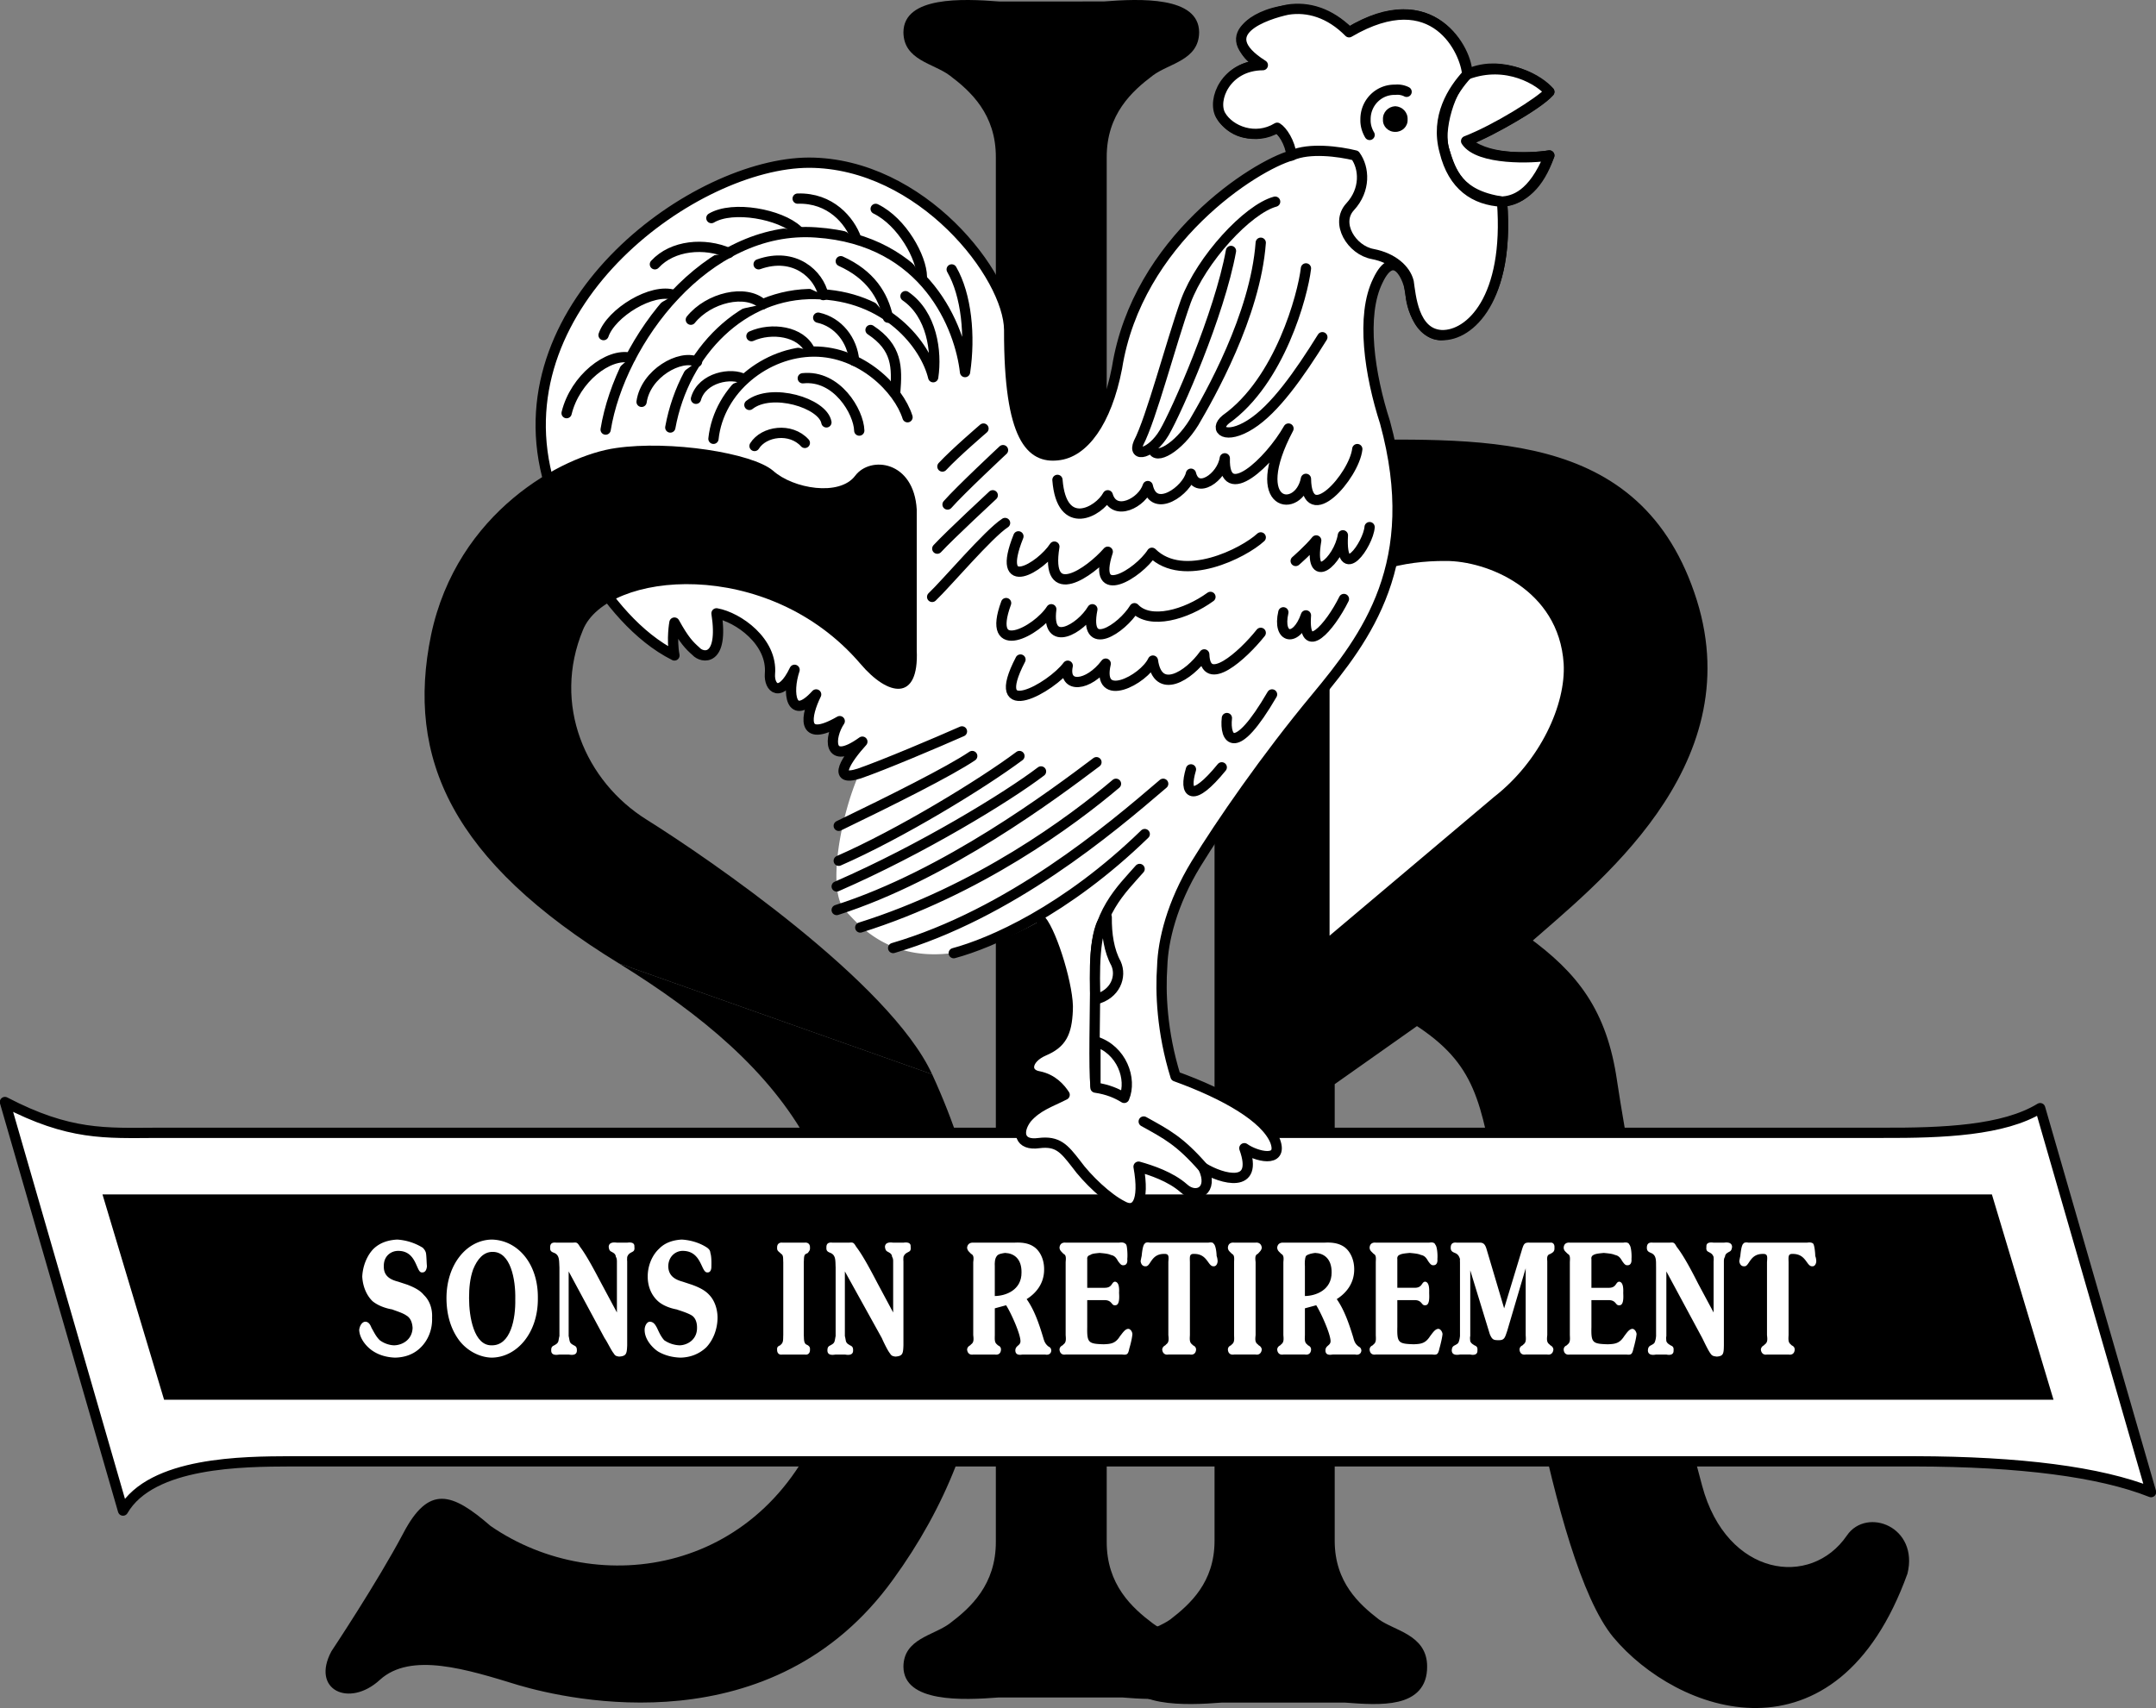 <svg xmlns="http://www.w3.org/2000/svg" width="209.961" height="166.376"><rect width="100%" height="100%" fill="#808080" stroke="none"/><path d="M60.277 93.846c16.227 10.023 26.227 22.023 20.203 43.5-5.726 16.023-22.226 18.523-32.703 11.297-3.773-3.274-6.023-4.024-8.5.703-2.523 4.773-7 11.5-7 11.5-2.023 3.773 1.727 5.523 4.703 2.797 3.024-2.774 8.524-1.024 13.5.5 5.024 1.476 24.774 5.976 36.5-10.297 10.192-14.04 12.274-30.727 3.797-49.203l-30.5-10.797"/><path d="M107.777 15.346c-.023-4.227 2.477-6.477 4.5-8 1.59-1.188 4.477-1.477 4.5-4.203-.023-3.524-5.773-3.274-9.297-3H97.277c-3.523-.274-9.273-.524-9.297 3 .024 2.726 2.91 3.015 4.5 4.203 2.024 1.523 4.524 3.773 4.5 8v134.797c.024 4.226-2.476 6.476-4.5 8-1.59 1.187-4.476 1.476-4.5 4.203.024 3.523 5.774 3.273 9.297 3h12c3.477.273 7.477.523 7.5-3-.023-2.727-2.91-3.016-4.5-4.203-2.023-1.524-4.523-3.774-4.5-8V15.346"/><path d="M129.277 43.346H118.98c-3.476-.227-9.226-.477-9.203 3-.023 2.773 2.863 3.062 4.5 4.297 1.977 1.476 4.477 3.726 4.5 8v91.5c-.023 4.226-2.523 6.476-4.5 8-1.637 1.187-4.523 1.476-4.5 4.203-.023 3.523 5.727 3.273 9.203 3h12c3.524.273 7.524.523 7.5-3 .024-2.727-2.863-3.016-4.5-4.203-1.976-1.524-4.476-3.774-4.5-8v-44.797l8.5-6c6.274 4.023 6.72 7.883 8.297 16.297 1.227 6.726 5.227 36.226 11.203 43.5 6.024 7.226 21.024 12.726 27.797-6 .977-4.024-3.418-5.63-5-3.297-3.773 5.523-12.523 4.273-15-5-2.523-9.227-6.644-28.496-8.297-39.5-.976-6.727-3.726-10.227-8.5-13.703 6.524-5.774 21.274-17.024 16.297-33-5.27-16.82-21.023-15.274-35.5-15.297"/><path fill="none" stroke="#000" stroke-linecap="round" stroke-linejoin="round" d="M129.277 43.346H118.98c-3.476-.227-9.226-.477-9.203 3-.023 2.773 2.863 3.062 4.5 4.297 1.977 1.476 4.477 3.726 4.5 8v91.5c-.023 4.226-2.523 6.476-4.5 8-1.637 1.187-4.523 1.476-4.5 4.203-.023 3.523 5.727 3.273 9.203 3h12c3.524.273 7.524.523 7.5-3 .024-2.727-2.863-3.016-4.5-4.203-1.976-1.524-4.476-3.774-4.5-8v-44.797l8.5-6c6.274 4.023 6.72 7.883 8.297 16.297 1.227 6.726 5.227 36.226 11.203 43.5 6.024 7.226 21.024 12.726 27.797-6 .977-4.024-3.418-5.63-5-3.297-3.773 5.523-12.523 4.273-15-5-2.523-9.227-6.644-28.496-8.297-39.5-.976-6.727-3.726-10.227-8.5-13.703 6.524-5.774 21.274-17.024 16.297-33-5.27-16.82-21.023-15.274-35.5-15.297zm0 0"/><path fill="#fff" d="M129.48 58.643c2.774-3.024 7.274-4.024 11.297-4 3.977-.024 11.024 2.722 11.5 10 .227 3.976-2.273 9.476-6.797 13l-16 13.5v-32.5m-117.5 88.5L.48 107.346c6.274 3.273 9.774 3.023 14.797 3h168c5.977.023 11.852-.227 15.403-2.403l10.8 37.403c-4.976-1.977-12.726-2.977-23-3H28.277c-4.523.023-13.523.023-16.297 4.797"/><path fill="none" stroke="#000" stroke-linecap="round" stroke-linejoin="round" d="M11.98 147.143.48 107.346c6.274 3.273 9.774 3.023 14.797 3h168c5.977.023 11.852-.227 15.403-2.403l10.8 37.403c-4.976-1.977-12.726-2.977-23-3H28.277c-4.523.023-13.523.023-16.297 4.797zm0 0"/><path d="m199.98 136.346-6-20h-184l6 20h184"/><path fill="#fff" d="M39.68 125.143c.52.207 1.195.492 1.597 1 .543.511.848 1.32.801 2.203.047 1.129-.371 2.18-1.098 2.898-.691.692-1.558.977-2.5 1-.699-.023-1.453-.191-2.101-.601-.578-.352-1.356-1.164-1.399-2.098.043-.387.266-.789.598-.8.3.01.469.25.602.6.261.446.418.821.8 1.2.407.309.934.488 1.399.5.808-.012 1.765-.55 1.8-1.7-.035-.577-.238-.995-.601-1.202-.36-.258-1.035-.453-1.398-.598-.614-.098-1.38-.367-1.903-.8-.57-.555-.949-1.41-1-2.4.051-1.066.489-2.085 1.102-2.702.672-.645 1.504-.852 2.3-.899a5.38 5.38 0 0 1 2.5.801c.11.129.235.25.301.5.059.32.059.934.098 1.3-.04.368-.176.626-.5.598-.562.028-.473-2.105-2.3-2.097-.66-.008-1.427.472-1.4 1.5-.026 1.027.75 1.328 1.4 1.5l.902.297m5.097 5.5c-.879-1.137-1.293-2.578-1.297-4.2.004-3.3 1.985-5.652 4.399-5.699 2.512.047 4.539 2.324 4.5 5.7.039 3.39-2.043 5.777-4.5 5.8-1.121-.023-2.305-.61-3.102-1.601m15.301-7.797c-.004-.137-.023-.317-.098-.403-.039-.32-.207-.378-.402-.5-.18-.074-.27-.18-.3-.5.03-.472.538-.43.8-.398h1c.234-.031.742-.074.7.398.042.32-.048.426-.2.5-.219.122-.387.18-.5.5 0 .086-.023.266 0 .403v8.199c-.035.813-.07 1.055-.8 1.098-.204-.043-.36-.043-.5-.297-.231-.258-.669-1.188-.9-1.5l-3.5-6.5v6.297c.04.156.06.336.102.5.07.242.239.3.399.402.215.094.304.2.3.5.005.496-.503.45-.8.398h-.899c-.3.051-.808.098-.8-.398-.008-.3.082-.406.3-.5.153-.102.32-.16.399-.402.035-.164.058-.344.101-.5v-6.7c-.043-.613.036-1.168-.5-1.398-.218-.086-.43-.16-.402-.5-.027-.516.32-.531.602-.5h1.597c.371-.031.438-.047.703.398.692.907 1.5 2.48 2.098 3.602l1.5 2.8v-5m7.301 2.298c.57.207 1.246.492 1.699 1 .492.511.793 1.32.8 2.203-.007 1.129-.421 2.18-1.1 2.898-.74.692-1.606.977-2.5 1-.75-.023-1.505-.191-2.2-.601-.531-.352-1.305-1.164-1.3-2.098-.005-.387.218-.789.5-.8.347.01.519.25.702.6.211.446.368.821.7 1.2a2.83 2.83 0 0 0 1.5.5c.753-.012 1.71-.55 1.699-1.7.011-.577-.188-.995-.5-1.202-.41-.258-1.086-.453-1.5-.598-.563-.098-1.328-.367-1.801-.8-.621-.555-1.004-1.41-1-2.4-.004-1.066.438-2.085 1.102-2.702.617-.645 1.449-.852 2.199-.899.87.047 1.781.317 2.5.801.16.129.285.25.3.5.11.32.11.934.098 1.3.012.368-.125.626-.398.598-.617.028-.528-2.105-2.399-2.097-.613-.008-1.379.472-1.402 1.5.023 1.027.797 1.328 1.402 1.5l.899.297m8.898-2.2c-.02-.34.028-.683-.199-.8l-.098-.098c-.195-.16-.32-.25-.3-.5-.02-.426.285-.531.5-.5h2.199c.218-.031.523.074.5.5.023.25-.102.34-.2.5l-.199.098c-.218.117-.175.46-.203.8v7.102c.027.36-.015.703.203.898l.2.102c.097.078.222.168.199.398.023.446-.282.551-.5.5h-2.2c-.214.051-.519-.054-.5-.5-.019-.23.106-.32.301-.398l.098-.102c.227-.195.18-.539.2-.898v-7.102m10.702-.097c0-.137-.023-.317-.101-.403-.031-.32-.203-.378-.399-.5-.175-.074-.265-.18-.3-.5.035-.472.543-.43.8-.398h1c.239-.031.746-.074.7.398.046.32-.043.426-.2.5-.214.122-.386.18-.5.5.004.086-.02.266 0 .403v8.199c-.03.813-.066 1.055-.8 1.098-.2-.043-.356-.043-.5-.297-.227-.258-.668-1.188-.801-1.5l-3.602-6.5v6.297c.043.156.067.336.102.5.078.242.246.3.398.402.219.094.309.2.301.5.008.496-.496.45-.8.398h-.9c-.296.051-.8.098-.8-.398 0-.3.09-.406.3-.5.16-.102.329-.16.4-.402.042-.164.066-.344.1-.5v-6.7c-.034-.613.044-1.168-.5-1.398-.21-.086-.425-.16-.398-.5-.027-.516.325-.531.598-.5h1.602c.375-.031.441-.047.699.398.699.907 1.508 2.48 2.101 3.602l1.5 2.8v-5m9.899 7.2c-.004.36-.047.703.199.898l.102.102c.168.078.293.168.3.398-.008.446-.312.551-.601.5h-2.102c-.254.051-.558-.054-.597-.5.039-.23.164-.32.3-.398l.098-.102c.285-.195.238-.539.2-.898v-7.102c.038-.324.085-.668-.2-.8l-.098-.098c-.136-.145-.261-.234-.3-.5.039-.41.343-.516.597-.5h4c.61-.031 1.317 0 1.903.398.597.395 1.011 1.239 1 2.2.011 1.39-.797 2.336-1.7 2.902.735 1.039 1.184 2.328 1.598 3.7.113.398.184.624.5.898.156.086.277.148.3.402-.023.418-.394.45-.6.398h-2.2c-.281.051-.687.067-.7-.398.012-.496.497-.45.5-.902-.003-.735-.948-2.805-1.398-3.5l-1.101.3v2.602m9-.801c-.028 1.551.105 1.656 1.601 1.7.711-.028 1.153-.075 1.598-.801.215-.25.477-.7.8-.7.173 0 .372.211.4.5-.028.403-.173.985-.298 1.403-.12.59-.21.648-.703.597h-5.5c-.265.051-.57-.054-.597-.5.027-.23.152-.32.3-.398l.098-.102c.27-.195.227-.539.2-.898v-7.102c.027-.34.07-.683-.2-.8l-.098-.098c-.148-.16-.273-.25-.3-.5.027-.426.332-.531.597-.5h5.203c.211-.031.516-.059.7.2.097.19.144 1.062.097 1.398.047.32-.066.62-.398.601-.207.02-.332-.187-.5-.398-.192-.364-.371-.54-.7-.602-.28-.137-.777-.164-1.101-.199-.246.035-.742.05-.898.2-.215.046-.329.21-.301.398v2.8h1.699c.773-.004.648-.558 1-.597.422.039.422.699.402 1.097.02.38.078 1.235-.402 1.2-.352.035-.262-.489-1-.5h-1.7v2.601m7.899-6.301c.04-.55.074-.82-.398-.8-1.297-.02-1.317 1.226-1.801 1.203-.305.023-.46-.203-.5-.5.04-.211.07-.375.102-.5.027-.297.105-1.063.3-1.203.075-.145.344-.13.5-.098h5.7c.175-.031.445-.047.5.098.218.14.296.906.3 1.203.051.125.086.289.098.5-.012.297-.172.523-.398.5-.559.023-.582-1.223-1.903-1.203-.445-.02-.414.25-.398.8v7.102c-.016.36-.059.703.199.898l.102.102c.156.078.28.168.3.398-.02.446-.324.551-.601.5h-2.102c-.254.051-.558-.054-.597-.5.039-.23.164-.32.3-.398l.098-.102c.281-.195.238-.539.2-.898v-7.102m6.402 0c.011-.34.058-.683-.2-.8l-.101-.098c-.16-.16-.281-.25-.301-.5.02-.426.32-.531.602-.5h2.097c.254-.031.559.074.602.5-.043.25-.164.34-.301.5l-.098.098c-.285.117-.238.46-.203.8v7.102c-.035.36-.082.703.203.898l.098.102c.137.078.258.168.3.398-.042.446-.347.551-.6.5h-2.098c-.282.051-.582-.054-.602-.5.02-.23.14-.32.3-.398l.102-.102c.258-.195.211-.539.2-.898v-7.102m6.898 7.102c-.012.36-.055.703.2.898l.1.102c.16.078.286.168.302.398-.016.446-.32.551-.602.5h-2.098c-.265.051-.57-.054-.601-.5.031-.23.156-.32.3-.398l.098-.102c.274-.195.23-.539.203-.898v-7.102c.028-.324.07-.668-.203-.8l-.097-.098c-.145-.145-.27-.234-.301-.5.031-.41.336-.516.601-.5h4c.594-.031 1.305 0 1.899.398.59.395 1.004 1.239 1 2.2.004 1.39-.805 2.336-1.7 2.902.723 1.039 1.176 2.328 1.598 3.7.106.398.172.624.5.898.145.086.27.148.301.402-.031.418-.402.45-.598.398h-2.203c-.293.051-.695.067-.699-.398.004-.496.488-.45.5-.902-.012-.735-.957-2.805-1.398-3.5l-1.102.3v2.602m9-.801c-.035 1.551.098 1.656 1.602 1.7.703-.028 1.14-.075 1.597-.801.207-.25.465-.7.801-.7.16 0 .363.211.402.5-.039.403-.183.985-.3 1.403-.133.59-.223.648-.7.597h-5.5c-.28.051-.582-.054-.601-.5.02-.23.14-.32.3-.398l.098-.102c.262-.195.215-.539.203-.898v-7.102c.012-.34.059-.683-.203-.8l-.097-.098c-.16-.16-.282-.25-.301-.5.02-.426.32-.531.601-.5h5.2c.203-.031.507-.059.597.2.192.19.239 1.062.203 1.398.036.32-.078.62-.402.601-.215.02-.34-.187-.5-.398-.2-.364-.379-.54-.7-.602-.288-.137-.784-.164-1.1-.199-.259.035-.75.05-1 .2-.126.046-.235.21-.2.398v2.8h1.7c.76-.004.64-.558 1-.597.413.039.413.699.402 1.097.011.38.07 1.235-.403 1.2-.36.035-.27-.489-1-.5h-1.699v2.601m12.102-7.398c.203-.664.25-.832.8-.801h2c.262-.031.43.164.399.5.031.387-.192.473-.399.598-.312.086-.336.312-.3.703v7.199c-.036.36-.079.703.199.898l.101.102c.137.078.262.168.297.398-.035.446-.34.551-.597.5h-2.102c-.273.051-.578-.054-.598-.5.02-.23.145-.32.297-.398l.102-.102c.265-.195.219-.539.199-.898v-6.5l-1.8 6.098c-.208.597-.25.91-.798.902-.523.008-.668-.035-.902-.602l-1.898-6.199v6.399c-.04.156-.016.336 0 .5.093.242.265.3.398.402.238.094.328.2.3.5.028.496-.48.45-.698.398h-1c-.278.051-.786.098-.801-.398.015-.3.105-.406.3-.5.176-.102.348-.16.399-.402.063-.164.082-.344.102-.5v-7.2a1.888 1.888 0 0 1 0-.3c-.086-.293-.211-.489-.5-.598-.196-.086-.407-.16-.403-.5-.004-.516.344-.531.602-.5h2.199c.57-.031.625.434.8 1l1.602 5.398 1.7-5.597m6.8 7.398c-.039 1.551.094 1.656 1.598 1.7.703-.028 1.145-.075 1.602-.801.203-.25.464-.7.8-.7.16 0 .36.211.399.5-.04.403-.184.985-.301 1.403-.133.59-.223.648-.7.597h-5.5c-.277.051-.581-.054-.6-.5.019-.23.14-.32.3-.398l.102-.102c.257-.195.214-.539.199-.898v-7.102c.015-.34.058-.683-.2-.8l-.101-.098c-.16-.16-.281-.25-.3-.5.019-.426.323-.531.6-.5h5.2c.203-.031.508-.059.602.2.187.19.234 1.062.199 1.398.035.32-.078.62-.399.601-.218.02-.343-.187-.5-.398-.203-.364-.382-.54-.703-.602-.289-.137-.785-.164-1.097-.199-.262.035-.754.05-1 .2a.353.353 0 0 0-.2.398v2.8h1.7c.757-.004.636-.558 1-.597.414.039.414.699.398 1.097.016.38.07 1.235-.398 1.2-.364.035-.274-.489-1-.5h-1.7v2.601m11.899-6.398c.023-.137 0-.317 0-.403-.113-.32-.281-.378-.5-.5-.153-.074-.242-.18-.2-.5-.042-.472.462-.43.7-.398h1c.262-.031.765-.074.8.398-.035.32-.124.426-.3.5-.196.122-.363.18-.399.5-.078.086-.101.266-.101.403v8.199c-.012.813-.043 1.055-.7 1.098-.277-.043-.437-.043-.601-.297-.207-.258-.645-1.188-.8-1.5l-3.5-6.5v6.297c-.036.156-.012.336 0 .5.097.242.269.3.402.402.238.094.328.2.3.5.028.496-.48.45-.703.398h-1c-.273.051-.781.098-.797-.398.016-.3.11-.406.297-.5.18-.102.352-.16.403-.402.062-.164.082-.344.097-.5v-6.7c-.015-.613.067-1.168-.5-1.398-.187-.086-.402-.16-.398-.5-.004-.516.344-.531.601-.5h1.598c.395-.031.461-.047.7.398.718.907 1.53 2.48 2.1 3.602l1.5 2.8v-5m5.2.098c.04-.55.074-.82-.398-.8-1.293-.02-1.317 1.226-1.801 1.203-.305.023-.461-.203-.5-.5.039-.211.07-.375.101-.5.028-.297.106-1.063.297-1.203.078-.145.348-.13.5-.098h5.703c.176-.031.45-.047.598.098.121.14.2.906.2 1.203.054.125.089.289.1.5-.01.297-.171.523-.398.5-.558.023-.582-1.223-1.902-1.203-.445-.02-.414.25-.398.8v7.102c-.016.36-.059.703.199.898l.101.102c.16.078.282.168.297.398-.015.446-.32.551-.597.5h-2.102c-.254.051-.555-.054-.598-.5.043-.23.164-.32.297-.398l.102-.102c.285-.195.238-.539.199-.898v-7.102m-46.301-107.8c-3.523.976-15.023 8.226-17 20.703-1.023 5.273-3.273 8.273-5.797 8.5-2.476.273-4.726-1.477-4.703-12.203-.023-5.274-8.523-16.274-19.5-16.297-11.023.023-29.773 13.523-25.5 30.5.727 3.148 5.227 13.898 12.403 17.5-.301-1.602 0-3.203 0-3.203.949 1.726 1.449 2.226 2.097 2.8.602.676 2.727 1.051 2-3.699 2.102.375 5.477 2.75 5.203 5.899-.101 1.351 1.024 2.476 2.399-.399-.75 2.25-.375 5.125 2.101 2.399-.976 1.976-1.601 4.851 2.297 2.601-1.023 1.5-1.273 4.5 2.203 2-1.476 1.625-3.101 4-.3 3.102-1.801 4.023-3.176 11.398-1.403 13.297 1.727 1.851 6.602 8.101 19.102 1 1.125 1.351 2.75 6.726 2.601 8.8-.101 2.176-.601 3.176-2.3 3.903-1.801.773-1.926 2.273-.5 2.5 1.324.273 2.074 1.148 2.5 1.797-1.426.726-2.676 1.101-3.7 2.3-.976 1.301-.726 2.676 1.2 2.403 1.824-.227 2.449.523 3.597 2 1.102 1.523 3.102 3.398 4.5 4.097 1.352.801 2.227-.324 1.602-3.8 1.25.351 3.125.976 4.398 2.101 1.227 1.125 2.977.25 1.903-2 1.824 1.125 5.449 2.125 4-1.898 1.074.773 3.824 1.523 3-.703-.926-2.274-4.801-4.524-9.7-6.297-1.351-4.352-1.476-8.227-1.3-10.703.074-2.524.949-6.149 3.3-10 2.399-3.899 6.774-10.274 11.7-16.2 4.824-5.824 10.449-13.074 6.699-26.8-1.5-4.649-2.375-10.399-.7-13.797 1.575-3.352 3.075-.352 3.2 1.398s1.375 4 3 3.899c1.625-.149 6.75-2.149 5.898-13 2.102-.274 3.602-1.649 4.602-4.5-2.375.351-6.375.351-8.102-1.399 2.102-.875 6.852-3.375 8.102-4.8-1.75-1.7-5.125-3.075-8-1.7.125-2.25-3.5-9-11.5-4.101-3.875-3.774-8.875-1.774-9.899-.5-.976 1.226-.351 2.851 1.5 3.703-3.851.023-4.976 3.898-3.8 5.297 1.074 1.351 2.824 1.851 5.199.8.875.676 1.375 1.676 1.398 2.7"/><path fill="#fff" stroke="#000" stroke-linecap="round" stroke-linejoin="round" d="M101.379 89.643c1.125 1.351 2.75 6.726 2.601 8.8-.101 2.176-.601 3.176-2.3 3.903-1.801.773-1.926 2.273-.5 2.5 1.324.273 2.074 1.148 2.5 1.797-1.426.726-2.676 1.101-3.7 2.3-.976 1.301-.726 2.676 1.2 2.403 1.824-.227 2.449.523 3.597 2 1.102 1.523 3.102 3.398 4.5 4.097 1.352.801 2.227-.324 1.602-3.8 1.25.351 3.125.976 4.398 2.101 1.227 1.125 2.977.25 1.903-2 1.824 1.125 5.449 2.125 4-1.898 1.074.773 3.824 1.523 3-.703-.926-2.274-4.801-4.524-9.7-6.297-1.351-4.352-1.476-8.227-1.3-10.703.074-2.524.949-6.149 3.3-10 2.399-3.899 6.774-10.274 11.7-16.2 4.824-5.824 10.449-13.074 6.699-26.8-1.5-4.649-2.375-10.399-.7-13.797 1.575-3.352 3.075-.352 3.2 1.398s1.375 4 3 3.899c1.625-.149 6.75-2.149 5.898-13 2.102-.274 3.602-1.649 4.602-4.5-2.375.351-6.375.351-8.102-1.399 2.102-.875 6.852-3.375 8.102-4.8-1.75-1.7-5.125-3.075-8-1.7.125-2.25-3.5-9-11.5-4.101-3.875-3.774-8.875-1.774-9.899-.5-.976 1.226-.351 2.851 1.5 3.703-3.851.023-4.976 3.898-3.8 5.297 1.074 1.351 2.824 1.851 5.199.8.875.676 1.375 1.676 1.398 2.7-3.523.976-15.023 8.226-17 20.703-1.023 5.273-3.273 8.273-5.797 8.5-2.476.273-4.726-1.477-4.703-12.203-.023-5.274-8.523-16.274-19.5-16.297-11.023.023-29.773 13.523-25.5 30.5.727 3.148 5.227 13.898 12.403 17.5-.301-1.602 0-3.203 0-3.203.949 1.726 1.449 2.226 2.097 2.8.602.676 2.727 1.051 2-3.699 2.102.375 5.477 2.75 5.203 5.899-.101 1.351 1.024 2.476 2.399-.399-.75 2.25-.375 5.125 2.101 2.399-.976 1.976-1.601 4.851 2.297 2.601-1.023 1.5-1.273 4.5 2.203 2-1.476 1.625-3.101 4-.3 3.102 2.449-.852 7.449-2.977 10-4.102"/><path fill="none" stroke="#000" stroke-linecap="round" stroke-linejoin="round" d="M94.68 73.643c-2.176 1.476-7.926 4.351-13 6.8m17.597-6.8C95.63 76.369 87.63 81.244 81.68 83.846m19.699-8.703c-3.25 2.476-11.625 7.601-19.899 11.203m25.297-12.102c-4.148 3.125-14.648 11-25.297 14.399m27.2-12.297c-4.301 3.648-13.426 10.398-24.903 14m29.5-14c-5.273 4.523-14.898 12.648-26.297 16m5.899.5c3.625-.977 10.875-4.102 18.601-11.602m-.5 3.399c-1.726 1.976-4.351 4.351-4.3 9.3-.051 5.051-.176 10.176 0 11.801"/><path fill="#fff" d="M106.68 105.943c1.199.176 2.074.551 2.8 1 .774-1.824-.226-4.699-2.8-5.5v4.5"/><path fill="none" stroke="#000" stroke-linecap="round" stroke-linejoin="round" d="M106.68 105.943c1.199.176 2.074.551 2.8 1 .774-1.824-.226-4.699-2.8-5.5zm0 0"/><path fill="#fff" d="M107.777 89.346c-.023 1.648.227 3.273.903 4.5.574 1.273-.051 3.023-2 3.5-.114-2.164-.176-7.102 1.097-8"/><path fill="none" stroke="#000" stroke-linecap="round" stroke-linejoin="round" d="M107.777 89.346c-.023 1.648.227 3.273.903 4.5.574 1.273-.051 3.023-2 3.5-.114-2.164-.176-7.102 1.097-8zm3.602 19.898c2.25 1.25 3.5 1.875 5.8 4.5m-1.199-38.801c-.726 2.426.149 3.301 3-.199m.5-4.801c-.226 2.051.774 3.926 4.399-2.3m-1.102-15.297c-1.648 1.523-7.523 4.523-10.597 1.5-1.301 2.023-5.926 4.898-4.301-.102-1.75 2-6.125 5.125-5.2-.5-1.3 2-5.8 4.75-3.5-1m18.7 5.899c-2.375 1.726-5.875 2.726-7.399 1.101-1.226 2-4.976 4.5-4.101.102-1.125 1.898-4.5 3.898-4 0-1.375 2.148-6.375 4.773-4.399-.602m24.797 2.899c-1.773 2.226-5.398 5.476-5.5 2.101-1.523 2.125-4.523 4-5 .602-.898 1.898-5.523 4.273-4.597.297-1.676 2.226-4.176 2.476-3.7.203-1.601 2.148-7.851 5.648-4.601-.602m34-12.898c-.125 1.648-2.875 5.648-2.602.797-.398 2.476-3.398 5.226-2.597.5-.676.851-2 2-2 2m6-10.899c-.301 2.625-4.926 7.875-5 2.899-.676 3.476-5.801 2.851-1.7-4.899-1.851 3.25-6.351 7.5-6.203 2.899-.273 1.851-2.773 3.601-3.297 1.5-.351 1.601-3.601 3.976-4.203 1.203-.523 1.648-3.273 3.023-3.898.898-.875 1.625-4.5 3.625-4.899-1.5m27.899 11.602c-1.375 2.773-4 5.773-3.7 1.597-.925 2.676-2.8 2.301-2.199-.3m-27.101-8.7c-1.625 1.051-5.75 5.926-7.102 7.2m5.903-9.899s-4.176 3.875-5.403 5.2m6.403-9.598s-4.176 3.898-5.403 5.297m3.5-7.399s-2.773 2.375-4 3.7m32.403-25.801c-2.676.726-7.176 5.601-8.7 9.703-1.476 4.148-3.351 11.398-4.601 13.797-.625 1.476 1.25 1.101 2.5-1 1.25-2.149 5.375-11.524 6.5-17.7"/><path fill="none" stroke="#000" stroke-linecap="round" stroke-linejoin="round" d="M112.277 43.744c.227 1.125 2.477-.125 4-2.601 1.477-2.524 5.977-10.399 6.5-17.5m4.403 2.5c-.301 2.601-2.551 10.976-7.801 14.703-1.25 1.023 0 2.023 2.398.5 2.352-1.477 4.727-4.852 7-8.5"/><path fill="#fff" d="M142.879 7.244c-1.625 1.125-2.938 5.563-2.2 7.5.637 1.938 1.262 4.25 5.598 4.899 1.102-.086 2.977-.524 4.602-4.5-1.563.289-6.875.476-8.102-1.399 2.914-1.125 7.227-3.812 8.102-4.8-.875-1.075-4.125-3.137-8-1.7"/><path fill="none" stroke="#000" stroke-linecap="round" stroke-linejoin="round" d="M142.879 7.244c-1.625 1.125-2.938 5.563-2.2 7.5.637 1.938 1.262 4.25 5.598 4.899 1.102-.086 2.977-.524 4.602-4.5-1.563.289-6.875.476-8.102-1.399 2.914-1.125 7.227-3.812 8.102-4.8-.875-1.075-4.125-3.137-8-1.7zm0 0"/><path fill="#fff" stroke="#000" stroke-linecap="round" stroke-linejoin="round" d="M58.98 41.846c1.399-8.602 9.774-19.977 20.5-19.203 10.774.726 14.024 9.351 14.5 13.601.524-3.5.149-7.5-1.3-10"/><path fill="#fff" stroke="#000" stroke-linecap="round" stroke-linejoin="round" d="M89.777 26.943c-.023-1.824-1.898-5.324-4.5-6.597m-1.898 2.898c-.625-1.75-2.5-4-5.7-3.898m.001 3.097c-1.676-1.574-6.301-2.449-8.403-1.199m1.703 3.399c-2.351-1.024-5.476-.774-7.203 1.101m1.903 3c-2.176-.75-6.176 1.75-6.903 3.899m2.602 2.203c-2.125-.477-5.375 2.023-6.2 5.398m10.098 1.399c1.352-7.399 7.102-13.149 14.102-13 7 .101 10.75 4.976 11.5 8.101.375-2.5-.125-6.125-2.7-7.898"/><path fill="#fff" stroke="#000" stroke-linecap="round" stroke-linejoin="round" d="M86.48 30.943c-.476-2.199-1.726-4.199-4.601-5.5m-1.699 3.301c-.426-2-2.801-4.25-6.301-3m.398 3.899c-1.648-1.524-5.273-.649-7 1.5m.602 4.101c-1.625-.75-5 1.125-5.399 3.899m25.899 1.5c-.875-2.774-4.5-6.399-9.102-6.399-4.648 0-9.273 3.625-9.797 8.5"/><path fill="#fff" stroke="#000" stroke-linecap="round" stroke-linejoin="round" d="M87.18 38.244c.199-2.5.199-4.375-2.403-6.101m-1.597 3c-.176-2.024-1.551-3.774-3.5-4.2m-.801 3.2c-.875-1.899-3.75-2.274-5.7-1.399m-.699 4.199c-1.226-.699-4.101-.199-4.703 1.903m15.903 3.097c-.051-1.824-2.176-5.449-5.5-5.097m2.3 4.297c-.351-1.899-5.351-3.399-7.5-1.7m5.399 3.7c-1.375-1.524-4-1.149-4.899.3"/><path d="M90.777 104.643C86.66 95.709 69.004 83.619 62.98 79.846c-5.976-3.727-9.226-11.227-6.203-18.5 2.336-5.68 17.977-7.227 27 3.297 2.727 3.226 5.727 3.726 5.5-1.297V49.643c-.273-4.774-4.523-5.274-6-3.297-1.523 2.023-6.023 1.273-8-.5-2.023-1.727-10.023-2.977-15.297-2.203-5.199.722-15.476 6.226-18 18.203-2.476 12.023 2.024 22.023 18.297 32l30.5 10.797M50.18 126.545c.043-1.914-.454-4.613-2.2-4.602-.886-.011-1.492.692-1.902 1.7-.3.836-.402 1.797-.398 2.8-.004 1.848.48 4.637 2.199 4.602 1.847.035 2.344-2.574 2.3-4.5m46.7-.301c1.043-.011 2.617-.566 2.601-2.3.016-1.325-.722-1.864-1.601-1.899-.25.035-.676.094-.801.3-.215.259-.215.712-.2 1v2.9m30.2-.001c1.035-.011 2.61-.566 2.602-2.3.008-1.325-.735-1.864-1.602-1.899-.258.035-.684.094-.898.3-.125.259-.125.712-.102 1v2.9"/><path fill="#fff" d="M125.777 15.143c1.727-.774 4.602-.399 6.203 0 .899 1.226 1.024 3.351-.5 5-1.476 1.601.149 4.226 2.2 4.601 1.949.375 3.199 1.5 3.5 2.7.199 1.3.449 5.05 3.199 5.199 2.75.101 6.625-3.524 5.898-13-2.648-.149-4.773-1.524-5.597-4.899-.926-3.375.824-6 2.199-7.5-.125-2.125-3.125-9-11.5-4.101-1.875-1.899-4-2.524-6-2.2-2 .426-7.5 2.176-2.399 5.403-3.601.023-4.976 3.398-4.101 4.898.875 1.5 3.375 2.5 5.5 1.2.5.3 1.25 1.425 1.398 2.699"/><path fill="none" stroke="#000" stroke-linecap="round" stroke-linejoin="round" d="M125.777 15.143c1.727-.774 4.602-.399 6.203 0 .899 1.226 1.024 3.351-.5 5-1.476 1.601.149 4.226 2.2 4.601 1.949.375 3.199 1.5 3.5 2.7.199 1.3.449 5.05 3.199 5.199 2.75.101 6.625-3.524 5.898-13-2.648-.149-4.773-1.524-5.597-4.899-.926-3.375.824-6 2.199-7.5-.125-2.125-3.125-9-11.5-4.101-1.875-1.899-4-2.524-6-2.2-2 .426-7.5 2.176-2.399 5.403-3.601.023-4.976 3.398-4.101 4.898.875 1.5 3.375 2.5 5.5 1.2.5.3 1.25 1.425 1.398 2.699zm0 0"/><path d="M135.879 12.846c.683.011 1.238-.543 1.199-1.203.04-.707-.516-1.262-1.2-1.297-.683.035-1.237.59-1.198 1.297-.04.66.515 1.215 1.199 1.203"/><path fill="none" stroke="#000" stroke-linecap="round" stroke-linejoin="round" d="M136.98 8.943a1.98 1.98 0 0 0-1.101-.199c-1.61-.043-2.918 1.266-2.899 2.899-.02.535.137 1.054.399 1.5"/></svg>
